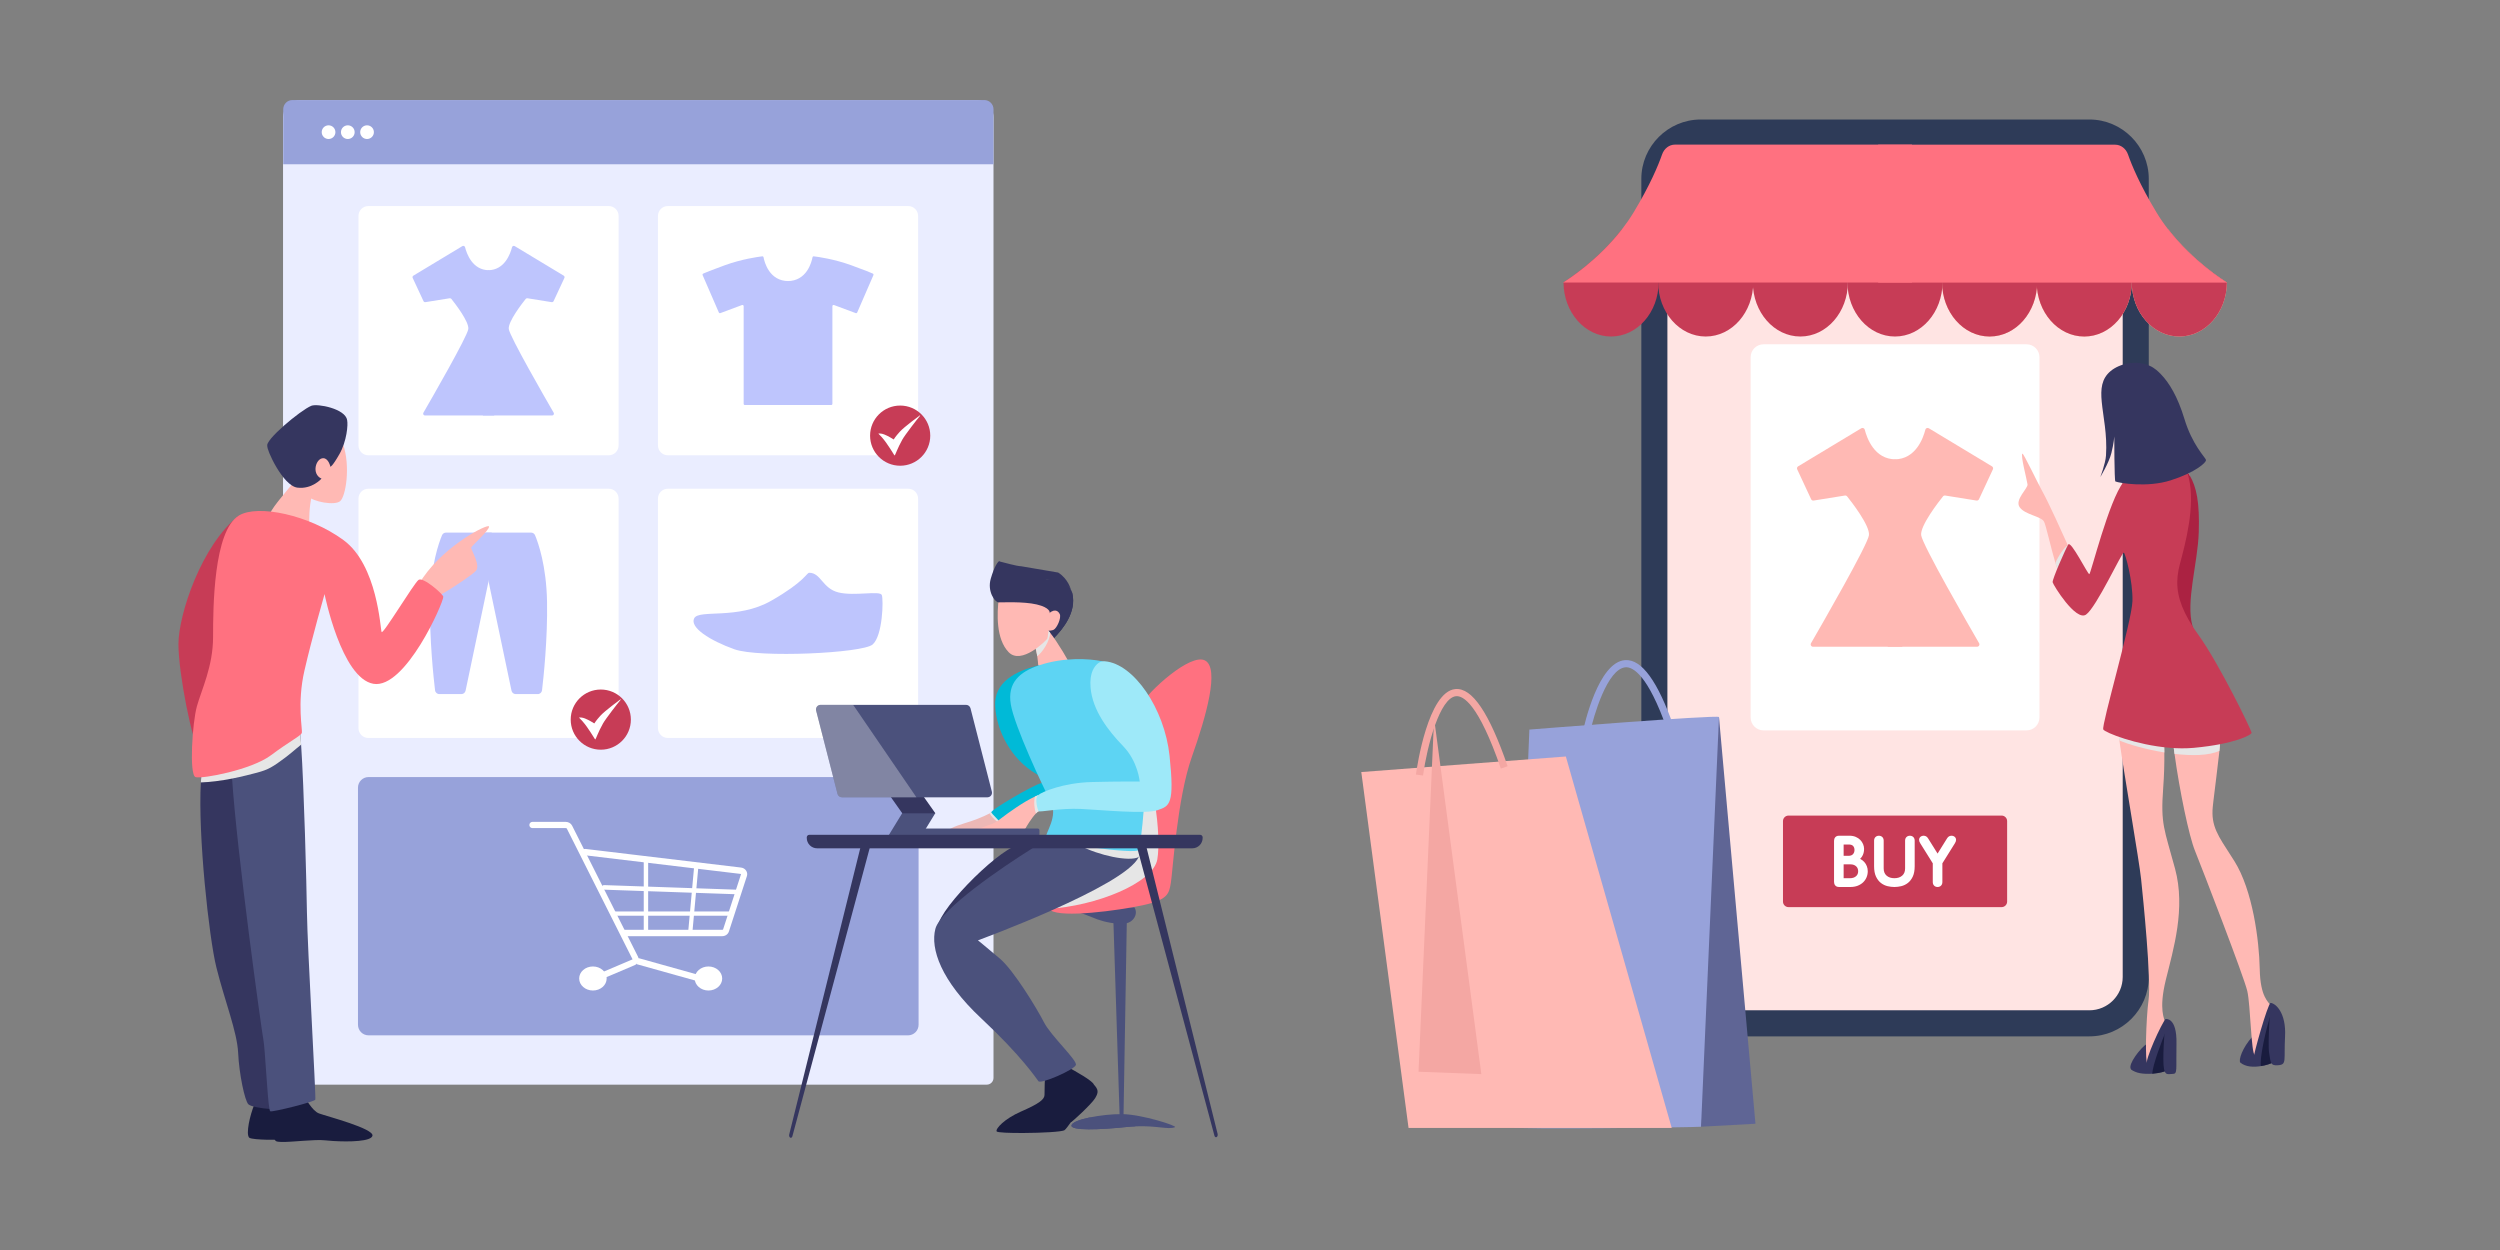 <?xml version="1.0" encoding="UTF-8"?> <!-- Generator: Adobe Illustrator 23.1.0, SVG Export Plug-In . SVG Version: 6.00 Build 0) --> <svg xmlns="http://www.w3.org/2000/svg" xmlns:xlink="http://www.w3.org/1999/xlink" version="1.1" id="Layer_1" x="0px" y="0px" width="1756.757px" height="878.378px" viewBox="0 0 1756.757 878.378" style="enable-background:new 0 0 1756.757 878.378;" xml:space="preserve"><rect x="0" y="0" width="1756.757" height="878.378" fill="#808080" stroke="none"/> <style type="text/css"> .st0{fill:#EAEDFF;} .st1{fill:#97A2DA;} .st2{fill:#FFFFFF;} .st3{fill:#BEC5FD;} .st4{fill:#C73C56;} .st5{fill:#35365F;} .st6{fill:#FFB9B4;} .st7{fill:#E6E6E6;} .st8{fill:#EDB8B6;} .st9{fill:#191C3E;} .st10{fill:#4B517C;} .st11{fill:#FF7180;} .st12{fill:#00BAD7;} .st13{fill:#5DD4F3;} .st14{fill:#9EE9F9;} .st15{opacity:0.3;fill:#FFFFFF;} .st16{fill:#2E3B58;} .st17{fill:#FFE4E3;} .st18{fill:#FDBEA3;} .st19{fill:#AB2242;} .st20{fill:#030000;} .st21{fill:#5F6595;} .st22{fill:#F4A7A3;} </style> <path class="st0" d="M698.141,82.307v675.118c0,2.64-2.124,4.764-4.764,4.764H203.677 c-2.64,0-4.785-2.124-4.785-4.764V82.307c0-0.557,0.041-1.093,0.124-1.629 c0.784-5.878,5.816-10.374,11.901-10.374h475.22 C692.778,70.303,698.141,75.666,698.141,82.307z"></path> <path class="st1" d="M698.144,76.785v38.655H199.021V76.785c0-3.582,2.904-6.485,6.486-6.485 h486.151C695.24,70.299,698.144,73.203,698.144,76.785z"></path> <circle class="st2" cx="230.881" cy="92.87" r="4.812"></circle> <circle class="st2" cx="244.402" cy="92.87" r="4.812"></circle> <circle class="st2" cx="257.923" cy="92.87" r="4.812"></circle> <path class="st1" d="M638.064,727.539h-379.082c-4.102,0-7.428-3.326-7.428-7.428V553.468 c0-4.102,3.326-7.428,7.428-7.428h379.082c4.102,0,7.428,3.326,7.428,7.428v166.643 C645.492,724.213,642.166,727.539,638.064,727.539z"></path> <g> <g> <g> <path class="st2" d="M419.778,689.186c-0.83,0-1.617-0.51-1.951-1.355 c-0.441-1.116,0.074-2.391,1.151-2.848l25.356-10.768 c0.078-0.032,0.132-0.066,0.171-0.097l-46.239-91.955 c-0.037-0.064-0.288-0.258-0.713-0.258h-23.46c-1.164,0-2.108-0.977-2.108-2.183 c0-1.206,0.944-2.183,2.108-2.183h23.46c1.907,0,3.655,1.023,4.452,2.606 l46.309,92.099c0.525,1.045,0.601,2.224,0.214,3.321 c-0.42,1.188-1.367,2.167-2.596,2.689l-25.356,10.768 C420.314,689.134,420.044,689.186,419.778,689.186z"></path> </g> <g> <polygon class="st2" points="492.309,690.093 447.409,677.534 448.533,673.216 493.433,685.774 "></polygon> </g> <g> <path class="st2" d="M507.465,657.86h-69.153c-1.192,0-2.159-1.001-2.159-2.236 c0-1.235,0.967-2.236,2.159-2.236h69.153c0.379,0,0.614-0.183,0.648-0.26 l12.634-38.885c-0.016,0.058-0.167-0.121-0.511-0.161l-109.321-13.09 c-1.184-0.141-2.034-1.251-1.897-2.477c0.137-1.227,1.202-2.117,2.393-1.966 l109.319,13.09c1.55,0.185,2.885,1.021,3.665,2.294 c0.69,1.128,0.852,2.489,0.445,3.736l-12.636,38.889 C511.561,656.535,509.658,657.86,507.465,657.86z"></path> </g> <g> <path class="st2" d="M512.843,643.473h-81.253c-0.795,0-1.439-0.667-1.439-1.49 c0-0.824,0.643-1.49,1.439-1.49h81.253c0.795,0,1.439,0.667,1.439,1.49 C514.281,642.806,513.638,643.473,512.843,643.473z"></path> </g> <g> <path class="st2" d="M518.815,628.441c-0.017,0-0.035,0-0.052,0l-94.374-3.267 c-0.857-0.03-1.528-0.773-1.499-1.662c0.028-0.886,0.725-1.591,1.602-1.553 l94.376,3.267c0.856,0.03,1.526,0.773,1.499,1.662 C520.338,627.756,519.65,628.441,518.815,628.441z"></path> </g> <g> <path class="st2" d="M453.909,656.09c-0.857,0-1.552-0.719-1.552-1.607v-50.003 c0-0.888,0.694-1.607,1.552-1.607c0.857,0,1.552,0.719,1.552,1.607v50.003 C455.461,655.371,454.766,656.09,453.909,656.09z"></path> </g> <g> <path class="st2" d="M485.107,656.065c-0.047,0-0.093-0.002-0.142-0.008 c-0.817-0.079-1.417-0.83-1.34-1.678l4.174-45.778 c0.076-0.846,0.778-1.484,1.62-1.388c0.817,0.079,1.417,0.83,1.34,1.678 l-4.174,45.778C486.513,655.467,485.866,656.065,485.107,656.065z"></path> </g> <g> <ellipse class="st2" cx="416.644" cy="687.591" rx="9.659" ry="8.448"></ellipse> </g> <g> <ellipse class="st2" cx="497.831" cy="687.591" rx="9.659" ry="8.448"></ellipse> </g> </g> </g> <path class="st2" d="M427.768,319.933H258.828c-3.824,0-6.924-3.1-6.924-6.924V151.721 c0-3.824,3.1-6.924,6.924-6.924h168.94c3.824,0,6.924,3.1,6.924,6.924v161.288 C434.692,316.833,431.592,319.933,427.768,319.933z"></path> <path class="st2" d="M638.218,319.933H469.278c-3.824,0-6.924-3.1-6.924-6.924V151.721 c0-3.824,3.1-6.924,6.924-6.924h168.94c3.824,0,6.925,3.1,6.925,6.924v161.288 C645.142,316.833,642.042,319.933,638.218,319.933z"></path> <path class="st2" d="M427.768,518.571H258.828c-3.824,0-6.924-3.1-6.924-6.925V350.359 c0-3.824,3.1-6.925,6.924-6.925h168.94c3.824,0,6.924,3.1,6.924,6.925 v161.287C434.692,515.47,431.592,518.571,427.768,518.571z"></path> <path class="st2" d="M638.218,518.571H469.278c-3.824,0-6.924-3.1-6.924-6.925V350.359 c0-3.824,3.1-6.925,6.924-6.925h168.94c3.824,0,6.925,3.1,6.925,6.925 v161.287C645.142,515.47,642.042,518.571,638.218,518.571z"></path> <g> <path class="st3" d="M553.406,197.525c13.534,0,16.91-13.357,17.546-16.726 c0.082-0.436,0.479-0.728,0.92-0.676c3.038,0.363,14.363,1.928,26.353,6.288 c9.876,3.591,13.702,5.196,15.102,5.831c0.421,0.191,0.61,0.682,0.426,1.106 l-11.383,26.216c-0.179,0.412-0.648,0.612-1.069,0.455l-15.237-5.673 c-0.552-0.205-1.139,0.203-1.139,0.791v68.631c0,0.466-0.378,0.844-0.844,0.844 h-30.101c-0.467,0-0.846-0.38-0.844-0.847L553.406,197.525"></path> <path class="st3" d="M554.089,197.525c-13.533,0-16.91-13.357-17.546-16.726 c-0.082-0.436-0.479-0.728-0.92-0.676c-3.038,0.363-14.363,1.928-26.353,6.288 c-9.876,3.591-13.702,5.196-15.102,5.831c-0.421,0.191-0.61,0.682-0.426,1.106 l11.383,26.216c0.179,0.412,0.648,0.612,1.069,0.455l15.237-5.673 c0.552-0.205,1.139,0.203,1.139,0.791v68.631c0,0.466,0.378,0.844,0.845,0.844 h30.101c0.467,0,0.846-0.38,0.844-0.847L554.089,197.525"></path> </g> <g> <g> <path class="st3" d="M343.563,189.867c-11.584,0-15.642-11.693-16.767-16.146 c-0.21-0.829-1.166-1.212-1.899-0.771l-34.4,20.739 c-0.561,0.338-0.776,1.044-0.5,1.637l7.584,16.274 c0.242,0.519,0.798,0.814,1.363,0.723l17.036-2.732 c0.456-0.073,0.913,0.103,1.201,0.463c2.33,2.91,12.522,15.981,11.896,21.146 c-0.628,5.177-25.915,49.085-31.566,58.847c-0.494,0.854,0.124,1.918,1.111,1.918 h48.649L343.563,189.867z"></path> <path class="st3" d="M343.033,189.867c11.583,0,15.641-11.693,16.767-16.146 c0.21-0.829,1.166-1.212,1.899-0.771l34.4,20.739 c0.56,0.338,0.776,1.044,0.499,1.637l-7.584,16.274 c-0.242,0.519-0.798,0.814-1.363,0.723l-17.036-2.732 c-0.456-0.073-0.913,0.103-1.202,0.463c-2.33,2.91-12.522,15.981-11.896,21.146 c0.628,5.177,25.915,49.085,31.566,58.847c0.494,0.854-0.124,1.918-1.111,1.918 H339.324L343.033,189.867z"></path> </g> </g> <g> <path class="st3" d="M341.056,374.262h32.142c1.215,0,2.315,0.72,2.785,1.841 c2.18,5.197,7.954,21.279,8.423,46.711c0.481,26.13-2.506,53.726-3.523,62.26 c-0.181,1.523-1.471,2.669-3.005,2.669h-15.484c-1.432,0-2.667-1.003-2.962-2.404 l-16.45-78.323L341.056,374.262z"></path> <path class="st3" d="M345.54,374.262h-32.142c-1.215,0-2.315,0.72-2.785,1.841 c-2.18,5.197-7.954,21.279-8.422,46.711 c-0.481,26.13,2.506,53.726,3.523,62.26c0.182,1.523,1.471,2.669,3.005,2.669 h15.483c1.432,0,2.668-1.003,2.962-2.404l16.45-78.323L345.54,374.262z"></path> </g> <path class="st3" d="M568.647,402.488c8.274,0,9.219,11.063,20.589,13.828 c11.37,2.766,29.193-1.536,30.422,1.844c1.229,3.38,0.615,28.579-6.453,34.724 c-7.068,6.146-79.897,9.526-97.106,3.38 c-17.209-6.146-31.652-15.365-28.271-21.818c3.38-6.453,30.422,1.229,54.084-12.292 C565.574,408.634,566.803,402.488,568.647,402.488z"></path> <circle class="st4" cx="422.178" cy="505.676" r="21.141"></circle> <path class="st2" d="M407.137,504.14c-0.154,0.003-0.222,0.193-0.104,0.291 c0.819,0.682,3.365,3.479,5.248,6.15c4.249,6.026,5.751,9.075,6.04,9.075 c0.289,0,2.023-5.275,5.405-11.243c1.965-3.468,10.567-14.533,12.46-16.705 c0.122-0.14-0.038-0.332-0.205-0.251c0,0-10.983,8.055-14.076,11.494 c-3.329,3.702-3.713,4.645-4.189,5.31c-0.051,0.072-0.142,0.089-0.216,0.042 c-0.701-0.449-3.442-2.23-6.462-3.444 C409.236,504.134,407.807,504.13,407.137,504.14z"></path> <circle class="st4" cx="632.553" cy="306.129" r="21.141"></circle> <path class="st2" d="M617.512,304.594c-0.154,0.003-0.222,0.193-0.104,0.291 c0.82,0.682,3.365,3.479,5.248,6.15c4.249,6.026,5.751,9.075,6.04,9.075 c0.289,0,2.023-5.275,5.405-11.243c1.965-3.468,10.566-14.533,12.46-16.705 c0.122-0.14-0.038-0.332-0.205-0.251c0,0-10.983,8.055-14.076,11.494 c-3.329,3.702-3.713,4.645-4.189,5.31c-0.051,0.072-0.142,0.089-0.216,0.042 c-0.701-0.449-3.442-2.23-6.462-3.444 C619.611,304.588,618.182,304.583,617.512,304.594z"></path> <path class="st5" d="M740.002,449.06c-0.289,0.309-0.578,0.577-0.866,0.866 c0,0-5.28-2.31-7.343-4.764c-0.165-0.206-0.35-0.619-0.516-1.217 c-0.516-1.732-1.031-4.991-1.485-8.889c-1.3-11.137-2.104-27.411-0.701-27.411 c1.939,0,19.388-3.321,23.801,7.466c0.289,0.639,0.516,1.341,0.681,2.083 C756.44,429.982,747.365,441.656,740.002,449.06z"></path> <path class="st5" d="M740.002,449.06c-3.713-0.598-6.682-2.723-8.724-5.115 c-2.001-2.351-3.135-4.929-3.259-6.559c-0.083-0.949,0.598-1.671,1.774-2.331 c4.166-2.31,14.643-3.609,19.614-10.725c3.176-4.537,4.001-5.94,3.485-9.219 c0.289,0.639,0.516,1.341,0.681,2.083 C756.44,429.982,747.365,441.656,740.002,449.06z"></path> <path class="st6" d="M735.789,432.277c4.641-4.899,7.605-3.48,8.895-0.774 c1.289,2.707-2.062,10.055-4.383,11.086c-2.32,1.031-7.09,0.645-7.219,0 C732.953,441.944,735.789,432.277,735.789,432.277z"></path> <path class="st6" d="M752.17,467.849c0,1.815-22.564,4.517-22.44,3.362 c0.083-0.701-0.227-5.672-0.845-10.065c-0.412-2.867-0.949-5.486-1.609-6.559 c-1.629-2.64,8.25-11.364,8.828-11.859c0,0,0-0.021,0.021-0.021 c0.474,0.392,1.114,1.073,1.835,1.98 C742.848,450.71,752.17,466.282,752.17,467.849z"></path> <path class="st7" d="M737.96,444.688c-0.33,5.796-5.012,13.221-9.075,16.459 c-0.412-2.867-0.949-5.486-1.609-6.559c-1.629-2.64,8.25-11.364,8.828-11.859 c0,0,0-0.021,0.021-0.021C736.599,443.099,737.238,443.78,737.96,444.688z"></path> <path class="st6" d="M701.887,420.116c-1.375,11-2.062,28.875,6.875,38.156 c8.938,9.281,26.297-8.078,27.156-9.453c0.859-1.375,2.148-22.688,1.977-24.578 C737.723,422.351,701.887,420.116,701.887,420.116z"></path> <path class="st5" d="M737.765,429.87l-0.08,0.648c0,0,0.381-3.526-9.158-5.761 c-9.539-2.234-24.578-1.375-26.898-1.461c-2.32-0.086-8.078-7.477-5.414-16.672 c2.664-9.195,5.242-12.031,5.758-12.203c0.516-0.172,5.586,6.961,7.82,7.734 c2.234,0.773,23.977,2.578,27.07,6.016c3.094,3.438,6.102,9.711,6.273,11.859 C743.308,422.179,737.765,429.87,737.765,429.87z"></path> <path class="st5" d="M743.566,402.327c7.133,4.469,8.888,11.852,8.888,11.852 s-1.927-3.001-5.88-4.633c-3.953-1.633-12.816-2.559-18.605-2.879 c-7.004-0.387-15.426-1.246-20.496-4.512c-5.07-3.266-5.5-7.734-5.5-7.734 c4.211,0.945,11.516,3.266,15.812,3.523"></path> <path class="st8" d="M703.31,575.161c-0.206,0.412-0.454,0.866-0.763,1.32 c-0.268,0.433-0.598,0.887-1.011,1.32c-1.052,1.279-2.537,2.578-4.558,3.754 c-1.403,0.825-3.713,1.609-6.456,2.289c-9.818,2.516-25.328,3.981-25.637,1.959 c-0.372-2.578,6.064-5.28,13.035-7.342c5.734-1.691,12.623-4.29,17.531-6.889 c1.052-0.536,2.001-1.093,2.826-1.629c0,0,0.763,0.165,1.733,0.433 c1.547,0.413,3.63,1.031,3.939,1.506 C704.176,572.233,704.094,573.511,703.31,575.161z"></path> <path class="st9" d="M768.67,762.333c-0.061,0.866-2.619,5.342-5.919,10.684 c-3.238,5.198-7.177,11.241-10.23,15.551c-2.062,2.929-3.733,5.053-4.476,5.589 c-1.65,1.217-16.17,1.939-28.751,2.001c-9.879,0.062-18.562-0.289-18.954-1.114 c-0.907-1.898,5.424-8.848,17.263-14.025c11.879-5.177,16.252-8.209,16.376-11.488 c0.124-3.279,0-13.386,0.784-14.52c0.763-1.155,15.201-5.321,15.201-5.321 c5.486,2.805,17.964,9.9,18.665,12.396 C768.67,762.168,768.67,762.251,768.67,762.333z"></path> <path class="st9" d="M769.66,771.511c-0.041,0.083-0.082,0.165-0.144,0.248 c-2.434,4.001-15.922,16.521-16.995,16.809c-0.041,0.021-0.062,0.021-0.062,0 c-0.206-0.413-0.99-5.156,1.052-10.911c0.516-1.485,1.217-3.011,2.166-4.558 c4.641-7.569,12.952-11.014,12.952-11.014 C771.908,765.695,772.012,767.551,769.66,771.511z"></path> <path class="st5" d="M714.777,594.087c-14.695,3.789-60.07,49.665-55.43,59.264 c4.641,9.599,78.246-53.075,77.73-56.864 C736.562,592.697,714.777,594.087,714.777,594.087z"></path> <path class="st10" d="M788.14,784.963L788.14,784.963 c-0.761,0.018-1.389-0.692-1.406-1.591l-4.585-143.518l9.79,0.15l-2.429,143.332 C789.499,784.224,788.892,784.945,788.14,784.963z"></path> <path class="st10" d="M797.127,637.649c2.854,4.095-0.311,10.506-6.413,11.283 c-6.102,0.777-14.555-1.055-19.478-2.851c-3.777-1.378-10.687-4.358-11.985-4.483 c-1.298-0.126,1.798-4.493,13.442-4.521 C784.337,637.048,797.127,637.649,797.127,637.649z"></path> <path class="st11" d="M801.918,495.054c4.898-9.023,34.547-36.352,44.859-30.938 c10.312,5.414,1.031,38.672-9.281,67.805c-10.312,29.133-13.406,80.438-14.695,88.172 c-1.289,7.734-1.805,12.117-19.594,15.984c-17.789,3.867-56.977,9.023-64.969,3.609 C730.246,634.273,801.918,495.054,801.918,495.054z"></path> <path class="st7" d="M736.433,638.655c33.258-1.805,73.992-18.047,76.828-34.805 c2.836-16.758-2.406-63.508-14.781-69.953S736.433,638.655,736.433,638.655z"></path> <path class="st10" d="M800.887,599.148c0.041,0.99-0.206,2.021-0.701,3.094 c-9.632,20.666-112.984,58.534-112.984,58.534s5.652,4.558,15.469,12.891 c9.777,8.332,26.029,35.104,30.937,44.715 c4.888,9.591,23.451,26.606,22.42,29.968c-1.031,3.362-24.585,13.633-26.297,11.447 c-1.712-2.186-11.859-17.676-40.219-44.199c-28.359-26.524-35.846-49.005-32.216-62.906 c3.589-13.901,47.933-43.952,67.031-55.832c0,0,23.966-16.17,30.154-23.739 c6.353-7.776,38.383,3.63,45.169,20.419 C800.371,595.353,800.804,597.23,800.887,599.148z"></path> <path class="st7" d="M702.237,577.987c-0.185,0.021-0.412-0.041-0.701-0.186 c-0.289-0.103-0.64-0.309-0.99-0.577c-1.795-1.279-4.228-3.878-5.095-5.651 c1.052-0.536,2.001-1.093,2.826-1.629c0,0,0.763,0.165,1.733,0.433 c1.134,1.629,2.042,3.857,2.413,5.466c0.062,0.227,0.103,0.454,0.124,0.639 C702.67,577.347,702.588,577.946,702.237,577.987z"></path> <path class="st12" d="M730.074,467.554c-16.328,3.781-31.797,11.859-30.766,28.875 c1.031,17.016,11,36.953,28.875,47.438c17.875,10.484,7.906,5.672,3.266,6.531 c-4.641,0.859-35.621,18.906-34.848,20.453c0.773,1.547,5.285,5.414,5.801,6.832 c0.516,1.418,43.312-15.082,43.57-18.434 C746.23,555.898,730.074,467.554,730.074,467.554z"></path> <path class="st6" d="M729.854,570.088c-0.557,0.247-1.217,0.804-1.939,1.568 c-2.908,3.011-6.621,9.096-7.343,10.539c-0.722,1.402-21.306,2.124-30.051,1.65 c0,0,0,0.021-0.021,0c-2.351-0.103-3.836-0.309-3.836-0.619 c0-1.341,9.24-3.011,13.881-6.002c0.289-0.186,0.577-0.371,0.825-0.578 c0.309-0.227,0.66-0.516,1.052-0.804c0.268-0.227,0.578-0.454,0.887-0.681 c5.197-3.981,15.778-11.653,23.966-15.407c0.701-0.33,1.402-0.619,2.062-0.887 C729.339,558.868,732.7,568.788,729.854,570.088z"></path> <path class="st7" d="M729.854,570.088c-0.557,0.247-1.217,0.804-1.939,1.568 c-0.929-2.619-1.671-8.271-0.64-11.901c0.701-0.33,1.402-0.619,2.062-0.887 C729.339,558.868,732.7,568.788,729.854,570.088z"></path> <path class="st7" d="M800.887,599.148c0.041,0.99-0.206,2.021-0.701,3.094 c-6.827,3.506-28.112-1.155-41.332-8.064c0,0,28.875-1.836,40.796-0.639 C800.371,595.353,800.804,597.23,800.887,599.148z"></path> <path class="st13" d="M730.074,467.554c-13.583,4.572-22.344,12.203-19.766,27.5 c2.578,15.297,22.516,57.75,28.016,68.234c5.5,10.484-3.996,22.086-3.309,25.352 c0.688,3.266,64.152,12.289,65.356,8.508c1.203-3.781,7.047-52.078,2.406-62.906 c-4.641-10.828-19.594-67.719-28.531-69.609S747.433,461.71,730.074,467.554z"></path> <path class="st14" d="M771.897,465.888c1.289-0.947,2.885-1.326,4.48-1.201 c20.26,1.59,41.991,33.253,45.478,66.461c3.609,34.375,0,35.234-8.422,38.156 c-8.422,2.922-39.359-0.172-53.797-0.859s-29.133,2.406-29.777,1.633 c-0.644-0.773-2.965-8.938-0.516-11.215c2.449-2.277,17.746-8.809,37.855-9.324 c20.109-0.516,33.688-0.344,33.688-0.344s-1.203-14.094-11.688-24.922 c-10.484-10.828-21.484-25.094-22.859-41.078 C765.422,472.53,769.249,467.833,771.897,465.888z"></path> <path class="st10" d="M825.637,792.074c-4.599,1.898-12.808-1.196-27.514-0.598 c-2.001,0.062-4.125,0.227-6.352,0.454c-18.769,1.98-39.93,2.826-38.816-1.258 c0.536-2.001,5.734-3.939,12.54-5.383c7.136-1.506,16.005-2.475,23.1-2.392 C802.433,783.041,827.72,791.229,825.637,792.074z"></path> <path class="st5" d="M611.846,593.293l-55.028,205.151 c-0.191,0.713-0.68,1.161-1.205,1.104l0,0c-0.79-0.086-1.307-1.245-1.037-2.33 l50.995-205.488L611.846,593.293z"></path> <path class="st5" d="M798.357,592.897l55.028,205.151c0.191,0.713,0.68,1.161,1.205,1.104 l0,0c0.79-0.086,1.307-1.245,1.037-2.33l-50.995-205.488L798.357,592.897z"></path> <path class="st10" d="M729.155,587.48h-87.364c-0.698,0-1.263-0.565-1.263-1.263v-2.759 c0-0.698,0.565-1.263,1.263-1.263h87.364c0.698,0,1.263,0.565,1.263,1.263v2.759 C730.418,586.914,729.852,587.48,729.155,587.48z"></path> <path class="st10" d="M624.547,587.264h22.929c0.043,0,0.084-0.024,0.108-0.064l9.59-15.686 c0.06-0.099-0.002-0.234-0.108-0.234h-22.929c-0.043,0-0.083,0.024-0.108,0.064 l-9.59,15.686C624.378,587.129,624.441,587.264,624.547,587.264z"></path> <path class="st5" d="M837.83,596.116H574.197c-4.021,0-7.281-3.26-7.281-7.281v-0.419 c0-0.996,0.807-1.804,1.804-1.804h274.589c0.996,0,1.804,0.808,1.804,1.804v0.419 C845.111,592.856,841.851,596.116,837.83,596.116z"></path> <path class="st5" d="M657.05,571.538h-22.917c-0.041,0-0.079-0.021-0.104-0.056 l-9.57-13.549c-0.067-0.094-0.005-0.231,0.104-0.231h22.917 c0.041,0,0.079,0.021,0.104,0.056l9.57,13.549 C657.221,571.402,657.159,571.538,657.05,571.538z"></path> <path class="st10" d="M693.863,560.27H591.625c-1.464,0-2.764-0.99-3.114-2.413 L573.496,499.344c-0.516-2.042,1.011-4.042,3.114-4.042h102.259 c1.464,0,2.743,1.011,3.114,2.434l14.994,58.513 C697.514,558.29,695.967,560.27,693.863,560.27z"></path> <path class="st15" d="M643.971,560.27h-52.346c-1.464,0-2.764-0.99-3.114-2.413 L573.496,499.344c-0.516-2.042,1.011-4.042,3.114-4.042h22.915L643.971,560.27z"></path> <path class="st10" d="M798.123,791.476c-2.001,0.062-4.125,0.227-6.352,0.454 c-18.769,1.98-39.93,2.826-38.816-1.258c0.536-2.001,5.734-3.939,12.54-5.383 C772.898,785.619,790.986,788.135,798.123,791.476z"></path> <path class="st6" d="M241.045,312.008c5.447,15.992,1.854,37.083-2.086,40.212 c-3.94,3.129-18.773,0.464-22.598-3.592c-3.824-4.056,2.318-29.551,6.142-32.679 C226.328,312.819,241.045,312.008,241.045,312.008z"></path> <path class="st6" d="M206.512,338.777c-5.099,6.258-18.31,21.207-17.151,23.988 c1.159,2.781,27.928,6.49,27.928,5.215s-0.232-12.631,2.086-20.28 C221.692,340.052,206.512,338.777,206.512,338.777z"></path> <path class="st5" d="M225.922,336.341c0,0-6.605,7.605-16.948,6.32 c-10.343-1.285-22.076-27.528-21.033-29.135 c1.043-1.607,55.19-21.422,55.972-18.316c0.782,3.106-0.261,14.889-5.389,23.886 c-5.128,8.997-6.345,8.89-6.345,8.89s-1.217-5.784-4.867-5.998 C222.046,321.679,218.535,333.021,225.922,336.341z"></path> <path class="st5" d="M243.913,295.21c-1.13-8.009-20.859-11.782-25.118-10.068 c-7.595,3.056-33.375,24.636-30.854,28.385c2.52,3.749,18.773,10.576,27.899,5.435 C224.966,313.82,244.261,297.674,243.913,295.21z"></path> <path class="st6" d="M331.102,384.793c-0.361,1.252,6.953,12.627,3.226,16.437 c-2.615,2.726-14.101,10.43-21.499,14.88c-3.06,1.863-5.424,3.143-6.202,3.31 c-2.67,0.584-12.627-8.344-12.627-8.344c1.057-1.836,2.197-3.643,3.421-5.396 c16.048-23.112,45.529-37.88,46.196-35.739 C344.285,372.277,331.435,383.514,331.102,384.793z"></path> <path class="st9" d="M200.383,800.532c-0.111,0.167-2.114,0.306-4.978,0.389 c-2.308,0.028-5.145,0.028-7.982-0.028c-5.368-0.139-10.652-0.529-12.07-1.307 c-0.473-0.278-0.806-0.862-0.973-1.724c-1.029-4.839,2.197-17.911,5.729-24.753 c0,0,19.051-0.362,20.804,4.45c0.083,0.167,0.111,0.334,0.139,0.528 C201.579,783.455,200.717,799.976,200.383,800.532z"></path> <path class="st9" d="M261.738,798.084c-0.445,2.03-4.478,3.115-9.707,3.616 c-5.562,0.556-12.46,0.417-17.911,0.083c0,0,0,0-0.028,0h-0.084 c-2.197-0.139-4.116-0.306-5.646-0.473c-7.203-0.834-23.251,1.363-30.788,1.14 c-1.724-0.028-3.004-0.222-3.643-0.584c-1.001-0.612-1.418-2.169-1.307-4.339 c0.139-4.923,2.809-12.849,6.619-19.274c0,0,12.349-7.12,14.073-7.037 c1.752,0.084,5.729,9.317,10.875,11.208 C229.308,784.317,262.85,793.023,261.738,798.084z"></path> <path class="st5" d="M195.155,778.922c-0.25,0.473-2.698,0.528-5.813,0.334 c-5.535-0.389-13.211-1.669-14.824-3.282c-2.531-2.531-6.48-21.276-7.176-36.128 c-0.695-14.852-9.401-36.351-15.297-60.075 c-5.173-20.748-13.016-93.199-10.902-129.967c0.222-4.311,0.612-8.121,1.168-11.32 c0.083-0.667,0.223-1.279,0.334-1.891l3.004-0.946l25.865-8.232 c0,0,0.028,0.25,0.056,0.723c0.195,1.975,0.779,7.927,1.641,16.715 C178.718,601.674,195.739,777.865,195.155,778.922z"></path> <path class="st10" d="M221.577,772.72c-0.612,1.585-29.898,8.844-31.65,8.205 c-0.195-0.056-0.389-0.668-0.584-1.669c-1.53-8.01-3.031-42.108-4.255-48.588 c-1.252-6.591-18.551-130.996-22-183.562 c-0.361-5.368-0.584-10.012-0.612-13.684c0,0,3.727-2.197,9.095-5.284 c12.321-7.064,33.208-18.773,37.519-19.385c0.028,0,0.056,0,0.056,0 c0.278-0.056,0.501-0.056,0.612,0.028c0.612,0.362,1.252,5.868,1.836,14.518 c2.058,30.093,3.81,98.205,4.089,117.591 C216.014,665.865,222.161,771.218,221.577,772.72z"></path> <path class="st4" d="M167.806,362.302c-26.422,20.859-42.414,69.763-42.414,90.39 s9.966,70.458,14.602,74.166C144.629,530.567,167.806,362.302,167.806,362.302z"></path> <path class="st7" d="M211.592,523.298c-4.951,3.866-7.504,6.673-16.321,12.831 c-7.301,5.099-10.24,5.776-22.06,8.724c-3.254,0.807-6.675,1.557-10.124,2.253 c-7.62,1.474-15.408,2.531-21.944,2.698c0.222-4.311,0.612-8.121,1.168-11.32 c1.085-0.918,2.197-1.863,3.337-2.837c6.758-5.702,14.101-11.709,18.217-14.574 c8.9-6.174,30.844-12.794,45.223-12.321c0.028,0,0.056,0,0.056,0 c0.222,0,0.417,0.028,0.612,0.028C210.368,509.142,211.008,514.649,211.592,523.298z"></path> <path class="st11" d="M167.806,362.302c-17.786,10.921-18.078,64.664-18.078,85.291 c0,20.628-8.112,37.083-11.357,48.672c-3.245,11.589-5.562,48.44-0.927,49.83 c4.635,1.391,39.169-5.099,52.844-15.297c13.674-10.198,21.091-13.674,21.786-15.76 c0.695-2.086-3.477-20.627,1.854-43.804c5.331-23.177,14.138-53.771,14.138-53.771 s11.82,59.101,34.302,63.041c22.482,3.94,49.398-57.241,49.135-61.187 c-0.116-1.738-14.138-14.138-17.383-11.82 c-3.245,2.318-25.031,38.706-25.958,36.62c-0.927-2.086-2.781-47.049-26.885-64.664 C217.173,361.839,181.017,354.19,167.806,362.302z"></path> <path class="st16" d="M1509.952,125.709v560.814c0,22.954-18.781,41.735-41.735,41.735h-292.865 c-4.69,0-9.05-1.484-12.641-4.03c-5.643-3.976-9.343-10.552-9.343-17.954 v-580.564c0-22.954,18.781-41.735,41.735-41.735h273.114 C1491.171,83.975,1509.952,102.755,1509.952,125.709z"></path> <path class="st17" d="M1175.353,709.937c-0.745,0-1.433-0.22-2.045-0.653 c-0.411-0.292-1.619-1.277-1.619-3.011V125.709c0-12.911,10.504-23.415,23.415-23.415 h273.114c12.911,0,23.415,10.504,23.415,23.415v560.814 c0,12.91-10.504,23.414-23.415,23.414H1175.353z"></path> <path class="st2" d="M1424.061,513.244h-184.801c-5.016,0-9.082-4.066-9.082-9.082V251.017 c0-5.016,4.066-9.082,9.082-9.082h184.801c5.016,0,9.082,4.066,9.082,9.082v253.145 C1433.143,509.178,1429.077,513.244,1424.061,513.244z"></path> <g> <g> <path class="st6" d="M1332.002,322.77c-14.942,0-20.177-15.084-21.628-20.828 c-0.271-1.07-1.505-1.564-2.45-0.994l-44.375,26.752 c-0.723,0.436-1.001,1.347-0.644,2.112l9.783,20.993 c0.312,0.669,1.03,1.05,1.759,0.933l21.976-3.525 c0.588-0.094,1.178,0.132,1.55,0.597c3.005,3.755,16.152,20.615,15.345,27.278 c-0.809,6.678-33.429,63.318-40.719,75.909c-0.637,1.101,0.16,2.474,1.433,2.474 h62.755L1332.002,322.77z"></path> <path class="st6" d="M1331.319,322.77c14.942,0,20.177-15.084,21.629-20.828 c0.27-1.07,1.504-1.564,2.449-0.994l44.375,26.752 c0.723,0.436,1.001,1.347,0.644,2.112l-9.783,20.993 c-0.312,0.669-1.03,1.05-1.759,0.933l-21.976-3.525 c-0.588-0.094-1.178,0.132-1.55,0.597c-3.005,3.755-16.153,20.615-15.345,27.278 c0.809,6.678,33.429,63.318,40.719,75.909c0.637,1.101-0.16,2.474-1.433,2.474 h-62.755L1331.319,322.77z"></path> </g> </g> <g> <path class="st4" d="M1406.52,637.438h-149.719c-2.151,0-3.896-1.744-3.896-3.896V577.002 c0-2.152,1.744-3.896,3.896-3.896h149.719c2.152,0,3.896,1.744,3.896,3.896v56.541 C1410.416,635.694,1408.672,637.438,1406.52,637.438z"></path> <g> <g> <path class="st2" d="M1290.091,590.812c0-0.627,0.172-1.156,0.517-1.597 c0.344-0.436,0.907-0.657,1.69-0.657h7.278c1.471,0,2.77,0.237,3.896,0.706 c1.127,0.469,2.066,1.088,2.818,1.855c0.752,0.767,1.322,1.628,1.714,2.583 c0.391,0.955,0.587,1.9,0.587,2.84c0,1.847-0.432,3.421-1.292,4.718 c-0.861,1.299-1.981,2.168-3.357,2.606v0.094 c1.001,0.094,1.941,0.377,2.818,0.846c0.876,0.469,1.643,1.065,2.3,1.783 c0.657,0.721,1.174,1.567,1.55,2.537c0.376,0.971,0.563,2.002,0.563,3.098 c0,1.315-0.243,2.56-0.727,3.732c-0.487,1.174-1.191,2.209-2.113,3.1 c-0.923,0.892-2.066,1.605-3.428,2.137c-1.362,0.532-2.919,0.797-4.672,0.797 h-7.935c-0.783,0-1.346-0.219-1.69-0.657 c-0.345-0.438-0.517-0.971-0.517-1.597V590.812z M1294.223,602.691h4.696 c1.783,0,3.152-0.515,4.108-1.549c0.955-1.032,1.432-2.316,1.432-3.849 c0-1.503-0.438-2.738-1.314-3.709c-0.876-0.971-2.238-1.457-4.085-1.457h-4.836 V602.691z M1294.223,618.421h5.822c2.035,0,3.71-0.563,5.025-1.689 c1.314-1.128,1.972-2.632,1.972-4.509c0-0.846-0.149-1.643-0.446-2.395 c-0.298-0.752-0.744-1.409-1.339-1.972c-0.595-0.563-1.307-1.001-2.136-1.314 c-0.83-0.313-1.792-0.469-2.887-0.469h-6.011V618.421z"></path> <path class="st2" d="M1300.234,623.294h-7.935c-1.495,0-2.302-0.629-2.717-1.156 c-0.527-0.67-0.795-1.478-0.795-2.402v-28.924 c0-0.92,0.267-1.727,0.795-2.402c0.418-0.53,1.227-1.156,2.717-1.156h7.278 c1.634,0,3.113,0.27,4.398,0.805c1.281,0.535,2.374,1.256,3.247,2.148 c0.865,0.881,1.535,1.89,1.99,3.001c0.455,1.111,0.685,2.232,0.685,3.335 c0,2.099-0.508,3.928-1.509,5.439c-0.385,0.581-0.817,1.09-1.294,1.531 c0.096,0.046,0.19,0.094,0.283,0.145c1,0.532,1.89,1.225,2.648,2.051 c0.766,0.841,1.372,1.832,1.804,2.947c0.432,1.116,0.651,2.316,0.651,3.569 c0,1.48-0.278,2.904-0.827,4.229c-0.554,1.34-1.365,2.53-2.411,3.541 c-1.046,1.009-2.345,1.821-3.859,2.415 C1303.875,622.996,1302.144,623.294,1300.234,623.294z M1292.298,589.861 c-0.332,0-0.589,0.061-0.666,0.16c-0.101,0.127-0.237,0.354-0.237,0.79v28.924 c0,0.438,0.135,0.66,0.237,0.79c0.079,0.099,0.332,0.16,0.666,0.16h7.935 c1.583,0,2.996-0.237,4.197-0.708c1.192-0.466,2.201-1.093,2.997-1.86 c0.787-0.762,1.397-1.658,1.814-2.662c0.417-1.009,0.628-2.096,0.628-3.233 c0-0.93-0.159-1.814-0.475-2.626c-0.315-0.815-0.751-1.531-1.298-2.13 c-0.555-0.609-1.213-1.116-1.951-1.513c-0.721-0.385-1.503-0.619-2.325-0.695 l-0.578-0.056c0.115,0.038,0.228,0.079,0.339,0.12 c0.99,0.374,1.854,0.907,2.573,1.587c0.73,0.693,1.286,1.513,1.655,2.438 c0.357,0.904,0.538,1.872,0.538,2.876c0,2.267-0.816,4.117-2.427,5.497 c-1.553,1.332-3.528,2.005-5.874,2.005h-7.126v-14.956h7.315 c0.864,0,1.669,0.089,2.405,0.265v-1.931c-1.027,0.594-2.271,0.892-3.719,0.892 h-6v-13.173h6.141c2.223,0,3.922,0.634,5.053,1.888 c1.095,1.213,1.651,2.754,1.651,4.583c0,1.867-0.599,3.459-1.779,4.736 c-0.273,0.295-0.572,0.558-0.895,0.787l0.458-0.194 c1.097-0.349,1.968-1.029,2.666-2.084c0.713-1.075,1.075-2.42,1.075-3.997 c0-0.774-0.161-1.541-0.49-2.346c-0.326-0.795-0.81-1.523-1.438-2.165 c-0.627-0.639-1.43-1.164-2.387-1.562c-0.965-0.402-2.108-0.606-3.396-0.606 H1292.298z M1295.527,617.116h4.518c1.73,0,3.096-0.451,4.176-1.376 c1.019-0.876,1.516-2.025,1.516-3.518c0-0.685-0.116-1.312-0.354-1.916 c-0.229-0.576-0.564-1.07-1.023-1.503c-0.466-0.441-1.038-0.792-1.7-1.042 c-0.676-0.255-1.493-0.385-2.426-0.385h-4.706V617.116z M1295.527,601.386h3.392 c1.418,0,2.448-0.369,3.15-1.128c0.731-0.79,1.085-1.76,1.085-2.965 c0-1.179-0.32-2.107-0.978-2.835c-0.615-0.68-1.663-1.027-3.117-1.027h-3.532 V601.386z"></path> </g> <g> <path class="st2" d="M1318.232,590.728c0-0.678,0.188-1.207,0.563-1.592 c0.376-0.385,0.876-0.578,1.503-0.578c0.625,0,1.127,0.194,1.503,0.576 c0.376,0.385,0.563,0.914,0.563,1.592v19.493c0,2.581,0.814,4.593,2.442,6.037 c1.628,1.444,3.756,2.165,6.386,2.165c2.629,0,4.757-0.721,6.385-2.165 c1.628-1.444,2.442-3.457,2.442-6.037v-19.493c0-0.678,0.187-1.208,0.563-1.592 c0.376-0.382,0.876-0.576,1.503-0.576c0.625,0,1.127,0.194,1.503,0.578 c0.376,0.385,0.563,0.915,0.563,1.592v17.965c0,2.769-0.408,5.016-1.22,6.74 c-0.815,1.725-1.856,3.07-3.123,4.04c-1.267,0.971-2.661,1.633-4.179,1.984 c-1.518,0.357-2.997,0.532-4.436,0.532c-1.441,0-2.919-0.176-4.438-0.532 c-1.518-0.352-2.912-1.014-4.179-1.984c-1.267-0.971-2.309-2.316-3.122-4.04 c-0.815-1.725-1.221-3.971-1.221-6.74V590.728z"></path> <path class="st2" d="M1331.192,623.294c-1.541,0-3.135-0.191-4.736-0.568 c-1.689-0.39-3.262-1.136-4.675-2.219c-1.432-1.095-2.611-2.616-3.508-4.519 c-0.893-1.888-1.346-4.343-1.346-7.296v-17.965c0-1.024,0.313-1.867,0.932-2.502 c1.246-1.271,3.628-1.271,4.871-0.008c0.623,0.637,0.937,1.48,0.937,2.507 v19.493c0,2.211,0.655,3.867,2.004,5.062c1.392,1.235,3.198,1.837,5.52,1.837 c2.321,0,4.127-0.601,5.519-1.837c1.349-1.195,2.004-2.851,2.004-5.062v-19.493 c0-1.027,0.315-1.87,0.934-2.504c1.251-1.269,3.631-1.266,4.873,0.003 c0.619,0.634,0.934,1.478,0.934,2.504v17.965c0,2.947-0.452,5.403-1.345,7.296 c-0.901,1.905-2.081,3.426-3.509,4.519c-1.413,1.083-2.986,1.829-4.678,2.221 C1334.325,623.103,1332.732,623.294,1331.192,623.294z M1320.298,589.861 c-0.388,0-0.516,0.13-0.569,0.186c-0.047,0.046-0.192,0.196-0.192,0.68v17.965 c0,2.563,0.369,4.644,1.097,6.183c0.717,1.523,1.638,2.723,2.736,3.564 c1.113,0.851,2.353,1.442,3.68,1.748c2.82,0.662,5.469,0.66,8.282,0.003 c1.331-0.308,2.57-0.899,3.683-1.75c1.095-0.841,2.016-2.038,2.737-3.564 c0.727-1.541,1.095-3.622,1.095-6.183v-17.965c0-0.484-0.144-0.632-0.192-0.68 c-0.054-0.056-0.181-0.186-0.569-0.186c-0.39,0-0.518,0.13-0.573,0.186 c-0.045,0.046-0.188,0.194-0.188,0.678v19.493c0,2.958-0.969,5.317-2.88,7.013 c-1.866,1.656-4.305,2.494-7.251,2.494c-2.947,0-5.386-0.838-7.253-2.494 c-1.911-1.697-2.88-4.056-2.88-7.013v-19.493c0-0.484-0.144-0.632-0.192-0.68 C1320.816,589.991,1320.687,589.861,1320.298,589.861z"></path> </g> <g> <path class="st2" d="M1359.473,606.29l-8.968-14.36 c-0.438-0.678-0.657-1.248-0.657-1.709c0-0.522,0.18-0.93,0.54-1.223 c0.359-0.293,0.805-0.441,1.337-0.441c0.376,0,0.736,0.087,1.08,0.255 c0.344,0.171,0.672,0.517,0.986,1.039l7.748,12.421l7.748-12.421 c0.312-0.522,0.641-0.869,0.986-1.039c0.344-0.168,0.704-0.255,1.08-0.255 c0.531,0,0.977,0.148,1.338,0.441c0.359,0.293,0.54,0.701,0.54,1.223 c0,0.461-0.219,1.032-0.657,1.709l-8.968,14.36v13.529 c0,0.678-0.187,1.21-0.563,1.595c-0.376,0.385-0.878,0.576-1.503,0.576 c-0.627,0-1.127-0.191-1.503-0.576c-0.376-0.385-0.563-0.917-0.563-1.595 V606.29z"></path> <path class="st2" d="M1361.539,623.294c-0.974,0-1.818-0.334-2.437-0.968 s-0.934-1.478-0.934-2.507v-13.155l-8.771-14.044 c-0.572-0.884-0.855-1.674-0.855-2.4c0-0.92,0.353-1.691,1.022-2.234 c1.004-0.818,2.514-0.981,3.813-0.346c0.583,0.29,1.083,0.792,1.531,1.541 l6.63,10.628l6.641-10.648c0.434-0.729,0.935-1.23,1.515-1.518 c1.311-0.639,2.812-0.476,3.818,0.344c0.669,0.545,1.022,1.317,1.022,2.234 c0,0.726-0.283,1.516-0.866,2.418l-8.759,14.026v13.155 c0,1.029-0.315,1.872-0.934,2.507S1362.513,623.294,1361.539,623.294z M1351.724,589.861c-0.298,0-0.436,0.084-0.513,0.148 c-0.06,0.242-0.047,0.54,0.388,1.213l9.177,14.694v13.904 c0,0.324,0.065,0.553,0.192,0.683c0.052,0.056,0.178,0.183,0.569,0.183 c0.391,0,0.517-0.127,0.569-0.183c0.127-0.13,0.193-0.359,0.193-0.683V605.915 l9.166-14.676c0.447-0.69,0.46-0.988,0.46-1.019 c-0.215-0.433-0.622-0.458-1.08-0.237c-0.003,0-0.172,0.089-0.439,0.537 l-8.868,14.215l-8.855-14.194c-0.281-0.469-0.452-0.558-0.458-0.56 C1352.063,589.902,1351.898,589.861,1351.724,589.861z"></path> </g> </g> </g> <ellipse class="st18" cx="1398.107" cy="198.294" rx="33.41" ry="38.176"></ellipse> <ellipse class="st18" cx="1464.605" cy="198.294" rx="33.409" ry="38.176"></ellipse> <path class="st18" d="M1564.833,198.5v0.088c-0.129,20.938-15.034,37.883-33.41,37.883 s-33.281-16.944-33.41-37.883v-0.294c0-18.001,10.897-33.096,25.571-37.119 C1541.113,183.817,1563.111,197.472,1564.833,198.5z"></path> <g> <g> <path class="st4" d="M1165.512,198.294v0.235c-0.103,20.968-15.034,37.941-33.41,37.941 c-18.35,0-33.307-16.974-33.41-37.941v-0.176 c2.801-1.732,24.029-15.241,41.068-37.236 C1154.513,165.081,1165.512,180.234,1165.512,198.294z"></path> <ellipse class="st4" cx="1198.613" cy="198.294" rx="33.41" ry="38.176"></ellipse> <ellipse class="st4" cx="1265.111" cy="198.294" rx="33.41" ry="38.176"></ellipse> <ellipse class="st4" cx="1331.609" cy="198.294" rx="33.41" ry="38.176"></ellipse> <ellipse class="st4" cx="1398.107" cy="198.294" rx="33.41" ry="38.176"></ellipse> <ellipse class="st4" cx="1464.605" cy="198.294" rx="33.409" ry="38.176"></ellipse> <path class="st4" d="M1564.833,198.5v0.088c-0.129,20.938-15.034,37.883-33.41,37.883 s-33.281-16.944-33.41-37.883v-0.294c0-18.001,10.897-33.096,25.571-37.119 C1541.113,183.817,1563.111,197.472,1564.833,198.5z"></path> </g> </g> <path class="st11" d="M1343.534,101.62v96.909h-245.149c0,0,0.103-0.059,0.308-0.176 c2.801-1.732,24.029-15.241,41.068-37.236c2.93-3.759,5.705-7.782,8.275-12.011 c11.591-19.264,17.27-33.008,19.917-40.584c1.465-4.199,5.063-6.901,9.021-6.901 H1343.534z"></path> <path class="st11" d="M1564.936,198.588h-245.149v-96.909h166.559 c3.958,0,7.556,2.702,9.021,6.901c2.647,7.576,8.352,21.32,19.943,40.584 c2.544,4.229,5.346,8.252,8.275,12.011c17.527,22.641,39.526,36.297,41.248,37.325 C1564.91,198.558,1564.936,198.588,1564.936,198.588z"></path> <path class="st7" d="M1538.651,333.985c-0.121,0.637-0.303,1.273-0.576,1.94 c-0.97,2.607-2.911,5.306-6.245,6.913c-0.637,0.303-1.334,0.606-2.062,0.849 c-11.4,4.123-30.955,1.637-37.534-5.002c-0.546-0.516-0.97-1.092-1.334-1.668 c0,0,1.607-0.364,4.214-0.94c9.399-2.062,31.834-6.852,40.05-7.67 c0.394,0.546,0.758,1.183,1.061,1.88 C1537.105,331.468,1537.923,332.711,1538.651,333.985z"></path> <path class="st6" d="M1454.519,386.404c0,0-0.212,3.365-0.728,7.337 c-0.03,0.091-0.03,0.182-0.03,0.273c-0.485,3.729-1.213,7.974-2.213,10.49 c-0.03,0.03-0.03,0.03-0.061,0.061c-0.667,1.698-1.516,2.577-2.486,1.94 c-0.333-0.212-0.697-0.667-1.031-1.273c-1.122-1.88-2.365-5.396-3.638-9.611 c-3.244-11.005-6.64-26.589-8.004-29.105c-2.092-3.79-13.279-4.73-17.069-10.035 c-3.79-5.306,5.912-13.31,5.488-16.099c-0.546-3.79-5.093-20.677-3.578-21.617 c0.697-0.455,10.823,20.828,14.007,26.528 c4.427,7.943,14.28,29.772,17.948,37.958c0.303,0.697,0.576,1.304,0.788,1.789 C1454.307,385.919,1454.519,386.404,1454.519,386.404z"></path> <path class="st5" d="M1508.507,733.559c-4.358,2.842-13.264,14.211-11.18,17.622 c2.084,3.411,15.727-0.947,15.917-3.032 C1513.434,746.065,1508.507,733.559,1508.507,733.559z"></path> <path class="st6" d="M1521.946,688.461c-5.275,21.617-0.728,27.286-0.728,29.924 c0,2.668-10.247,29.59-12.127,29.196c-1.91-0.394-1.152-31.076,0.728-45.083 c1.91-14.037-3.759-70.519-5.275-84.89c-1.304-12.521-11.763-72.702-15.25-97.29 c-0.242-1.758-0.455-3.305-0.637-4.669c-0.212-1.546-0.333-2.82-0.424-3.79 c0,0,28.438-15.159,30.318-10.611c0.697,1.698,1.364,5.973,1.789,11.976 c0.333,4.366,0.546,9.641,0.546,15.523c0.091,7.61-0.152,16.22-0.819,25.194 c-1.88,25.376,0.758,28.408,8.337,56.452 C1535.983,638.437,1527.282,666.845,1521.946,688.461z"></path> <path class="st5" d="M1582.786,728.443c-7.2,7.958-9.853,16.485-8.527,18.191 c1.326,1.705,15.917-2.274,16.485-5.685 C1591.313,737.538,1582.786,728.443,1582.786,728.443z"></path> <path class="st6" d="M1584.491,741.518c-2.638-1.122-3.032-35.26-5.306-45.083 c-2.274-9.884-31.834-86.406-36.745-98.533 c-4.214-10.308-10.854-42.263-14.401-68.155c-0.606-4.578-1.152-8.944-1.546-12.976 c0,0,32.622-6.427,33.744-2.244c0.394,1.455,0.03,6.488-0.637,13.067 c-1.122,10.672-3.092,25.406-4.245,35.32c-0.151,1.395-0.303,2.698-0.424,3.881 c-1.425,13.794,3.911,20.737,13.067,35.017c0.667,1.061,1.364,2.153,2.092,3.274 c12.885,20.465,17.433,55.694,17.827,75.795 c0.364,20.101,6.367,23.193,7.488,25.467 C1596.558,708.622,1587.129,742.639,1584.491,741.518z"></path> <path class="st19" d="M1545.078,373.913c-0.697,22.132-9.277,48.69-4.396,66.123 c0.424,1.667,1.031,3.274,1.758,4.76c8.307,17.039-36.018-10.247-36.018-31.106 c0-14.674,14.704-50.267,23.345-70.004c3.638-8.246,6.215-13.734,6.215-13.734 c0.091,0.121,0.151,0.212,0.242,0.333c0.879,1.182,1.698,2.425,2.425,3.699 C1543.593,342.352,1545.715,353.115,1545.078,373.913z"></path> <path class="st7" d="M1453.791,393.741c-0.03,0.091-0.03,0.182-0.03,0.273 c-0.243,3.729-0.728,7.519-1.728,9.641c-0.151,0.333-0.333,0.606-0.485,0.849 c-0.03,0.03-0.03,0.03-0.061,0.061c-0.97,1.273-2.274,1.304-3.517,0.667 c-1.122-1.88-2.365-5.396-3.638-9.611c1.849-4.608,6.367-11.4,8.792-12.37 c0.273-0.091,0.516-0.121,0.728-0.061c0,0,0.03,0.697,0.061,1.849 C1453.943,387.011,1453.973,390.346,1453.791,393.741z"></path> <path class="st7" d="M1520.339,513.224c0.333,4.366,0.546,9.641,0.546,15.523 c-13.158-2.153-25.528-5.76-31.591-8.428c-0.242-1.758-0.455-3.305-0.637-4.669 C1493.295,514.649,1506.393,513.739,1520.339,513.224z"></path> <path class="st7" d="M1559.6,527.595c-7.458,3.487-19.434,3.577-31.561,2.152 c-0.606-4.578-1.152-8.944-1.546-12.976c0,0,32.622-6.427,33.744-2.244 C1560.631,515.983,1560.267,521.016,1559.6,527.595z"></path> <path class="st4" d="M1582.218,514.891c0,1.516-11.763,7.943-40.565,10.611 c-5.669,0.515-11.521,0.455-17.251-0.061c-23.436-1.94-45.204-10.702-46.417-12.824 c-1.516-2.638,20.101-76.189,20.495-90.196c0.364-14.007-4.942-33.35-6.064-34.108 c-1.152-0.758-19.343,38.655-26.558,43.567 c-7.185,4.942-23.102-20.828-23.466-22.738 c-0.394-1.88,9.095-23.466,10.975-26.498c1.88-3.032,13.643,20.828,14.795,20.828 c1.031,0,13.764-51.935,24.072-64.789c0.819-1.061,1.637-1.819,2.425-2.304 c0,0,0.152-0.121,0.455-0.303c3.82-2.607,31.045-20.465,40.05-7.67 c0.394,0.546,0.758,1.183,1.061,1.88c0.212,0.364,0.364,0.758,0.515,1.182 c0.515,1.425,0.97,2.91,1.334,4.457c4.73,19.464-2.395,45.932-6.245,60.363 c-3.062,11.369-2.668,21.707,3.608,34.502c1.425,2.941,3.153,6.003,5.245,9.247 c1.213,1.91,2.547,3.85,4.002,5.882 C1559.479,466.383,1582.218,513.376,1582.218,514.891z"></path> <path class="st5" d="M1550.141,323.131c0.485,1.758-7.337,8.853-24.77,14.401 c-16.675,5.306-36.321,1.849-38.686,0.849c-0.121-0.03-0.182-0.06-0.212-0.091 c-0.758-0.758-0.758-31.591-0.758-31.591s-0.273,4.548-2.031,11.642 c-1.758,7.064-7.822,16.917-7.822,16.917s3.638-9.308,4.032-15.159 c0.97-14.825-2.031-27.438-3.001-37.715c-0.879-9.065-0.152-16.311,6.276-21.647 c6.276-5.245,18.009-7.943,27.316-3.729c1.698,0.728,3.304,1.728,4.79,2.971 c1.031,0.849,2.062,1.789,3.093,2.88c5.912,6.064,11.854,15.796,16.614,31.47 C1540.47,312.58,1549.626,321.372,1550.141,323.131z"></path> <path class="st5" d="M1523.067,747.914c0,0.333,0,0.667-0.03,0.97 c-0.091,1.516-0.212,2.516-0.303,2.85c-0.394,1.091-5.063,2.365-10.369,2.759 c-5.73,0.394-12.188-0.242-14.856-3.305c0,0,13.734-1.152,11.278-3.032 c-2.456-1.91,10.702-30.136,12.976-32.016 C1523.643,714.565,1523.583,738.304,1523.067,747.914z"></path> <path class="st20" d="M1521.771,716.126"></path> <path class="st9" d="M1523.067,747.914c0,0.333,0,0.667-0.03,0.97 c-0.091,1.516-0.212,2.516-0.303,2.85c-0.394,1.091-5.063,2.365-10.369,2.759 c0.455-6.549,6.791-23.254,9.975-30.682 C1522.34,723.812,1523.098,738.486,1523.067,747.914z"></path> <path class="st5" d="M1521.885,716.077c0,0,7.908-1.467,7.529,17.229 c-0.379,18.696,0.964,21.349-2.779,21.349c-3.743,0-6.443,2.274-6.443-10.485 C1520.192,731.412,1521.885,716.077,1521.885,716.077z"></path> <path class="st5" d="M1599.468,744.943c-0.091,0.333-0.637,0.788-1.485,1.273 c-1.91,1.061-5.397,2.335-9.277,2.941c-5.093,0.849-10.823,0.637-14.431-2.516 c0,0,9.641-0.758,9.277-2.668c-0.394-1.88,9.914-38.443,12.006-39.231 C1597.619,704.014,1600.044,742.851,1599.468,744.943z"></path> <path class="st9" d="M1598.71,744.943c0,0.242-0.273,0.728-0.728,1.273 c-1.91,1.061-5.397,2.335-9.277,2.941c-0.879-5.669,3.274-24.982,7.155-37.018 C1595.861,712.139,1598.71,743.609,1598.71,744.943z"></path> <path class="st5" d="M1595.545,704.757c3.411,0.194,11.055,6.77,10.169,23.552 c-0.884,16.746,1.326,19.634-4.548,20.218c-5.874,0.583-5.495-1.75-6.632-8.554 C1593.397,733.169,1595.545,704.757,1595.545,704.757z"></path> <g> <g> <path class="st1" d="M1117.09,515.716l-4.935-1.039 c1.069-5.073,10.999-49.585,29.873-50.809 c11.59-0.739,22.844,14.663,34.237,47.132l-4.758,1.67 c-13.629-38.857-24.204-44.07-29.154-43.768 C1129.567,469.729,1119.78,502.976,1117.09,515.716z"></path> </g> </g> <path class="st1" d="M1074.692,512.675c0,0,131.976-10.508,133.237-8.826 c1.261,1.681-10.508,287.489-12.609,287.909 c-2.101,0.42-131.135,2.102-131.556,0.42 C1063.344,790.497,1074.692,512.675,1074.692,512.675z"></path> <polygon class="st21" points="1207.929,503.849 1233.568,789.656 1195.32,791.758 "></polygon> <polygon class="st6" points="956.586,542.517 1100.331,531.589 1174.725,792.599 989.79,792.599 "></polygon> <polygon class="st22" points="1007.737,504.71 996.809,753.11 1040.941,754.792 "></polygon> <g> <g> <path class="st22" d="M999.958,544.966l-4.994-0.695 c0.828-5.952,8.649-58.211,27.691-60.066 c11.836-1.089,23.765,16.596,36.768,54.232l-4.768,1.645 c-15.673-45.368-26.425-51.345-31.513-50.858 C1011.765,490.333,1002.884,524.003,999.958,544.966z"></path> </g> </g> </svg> 